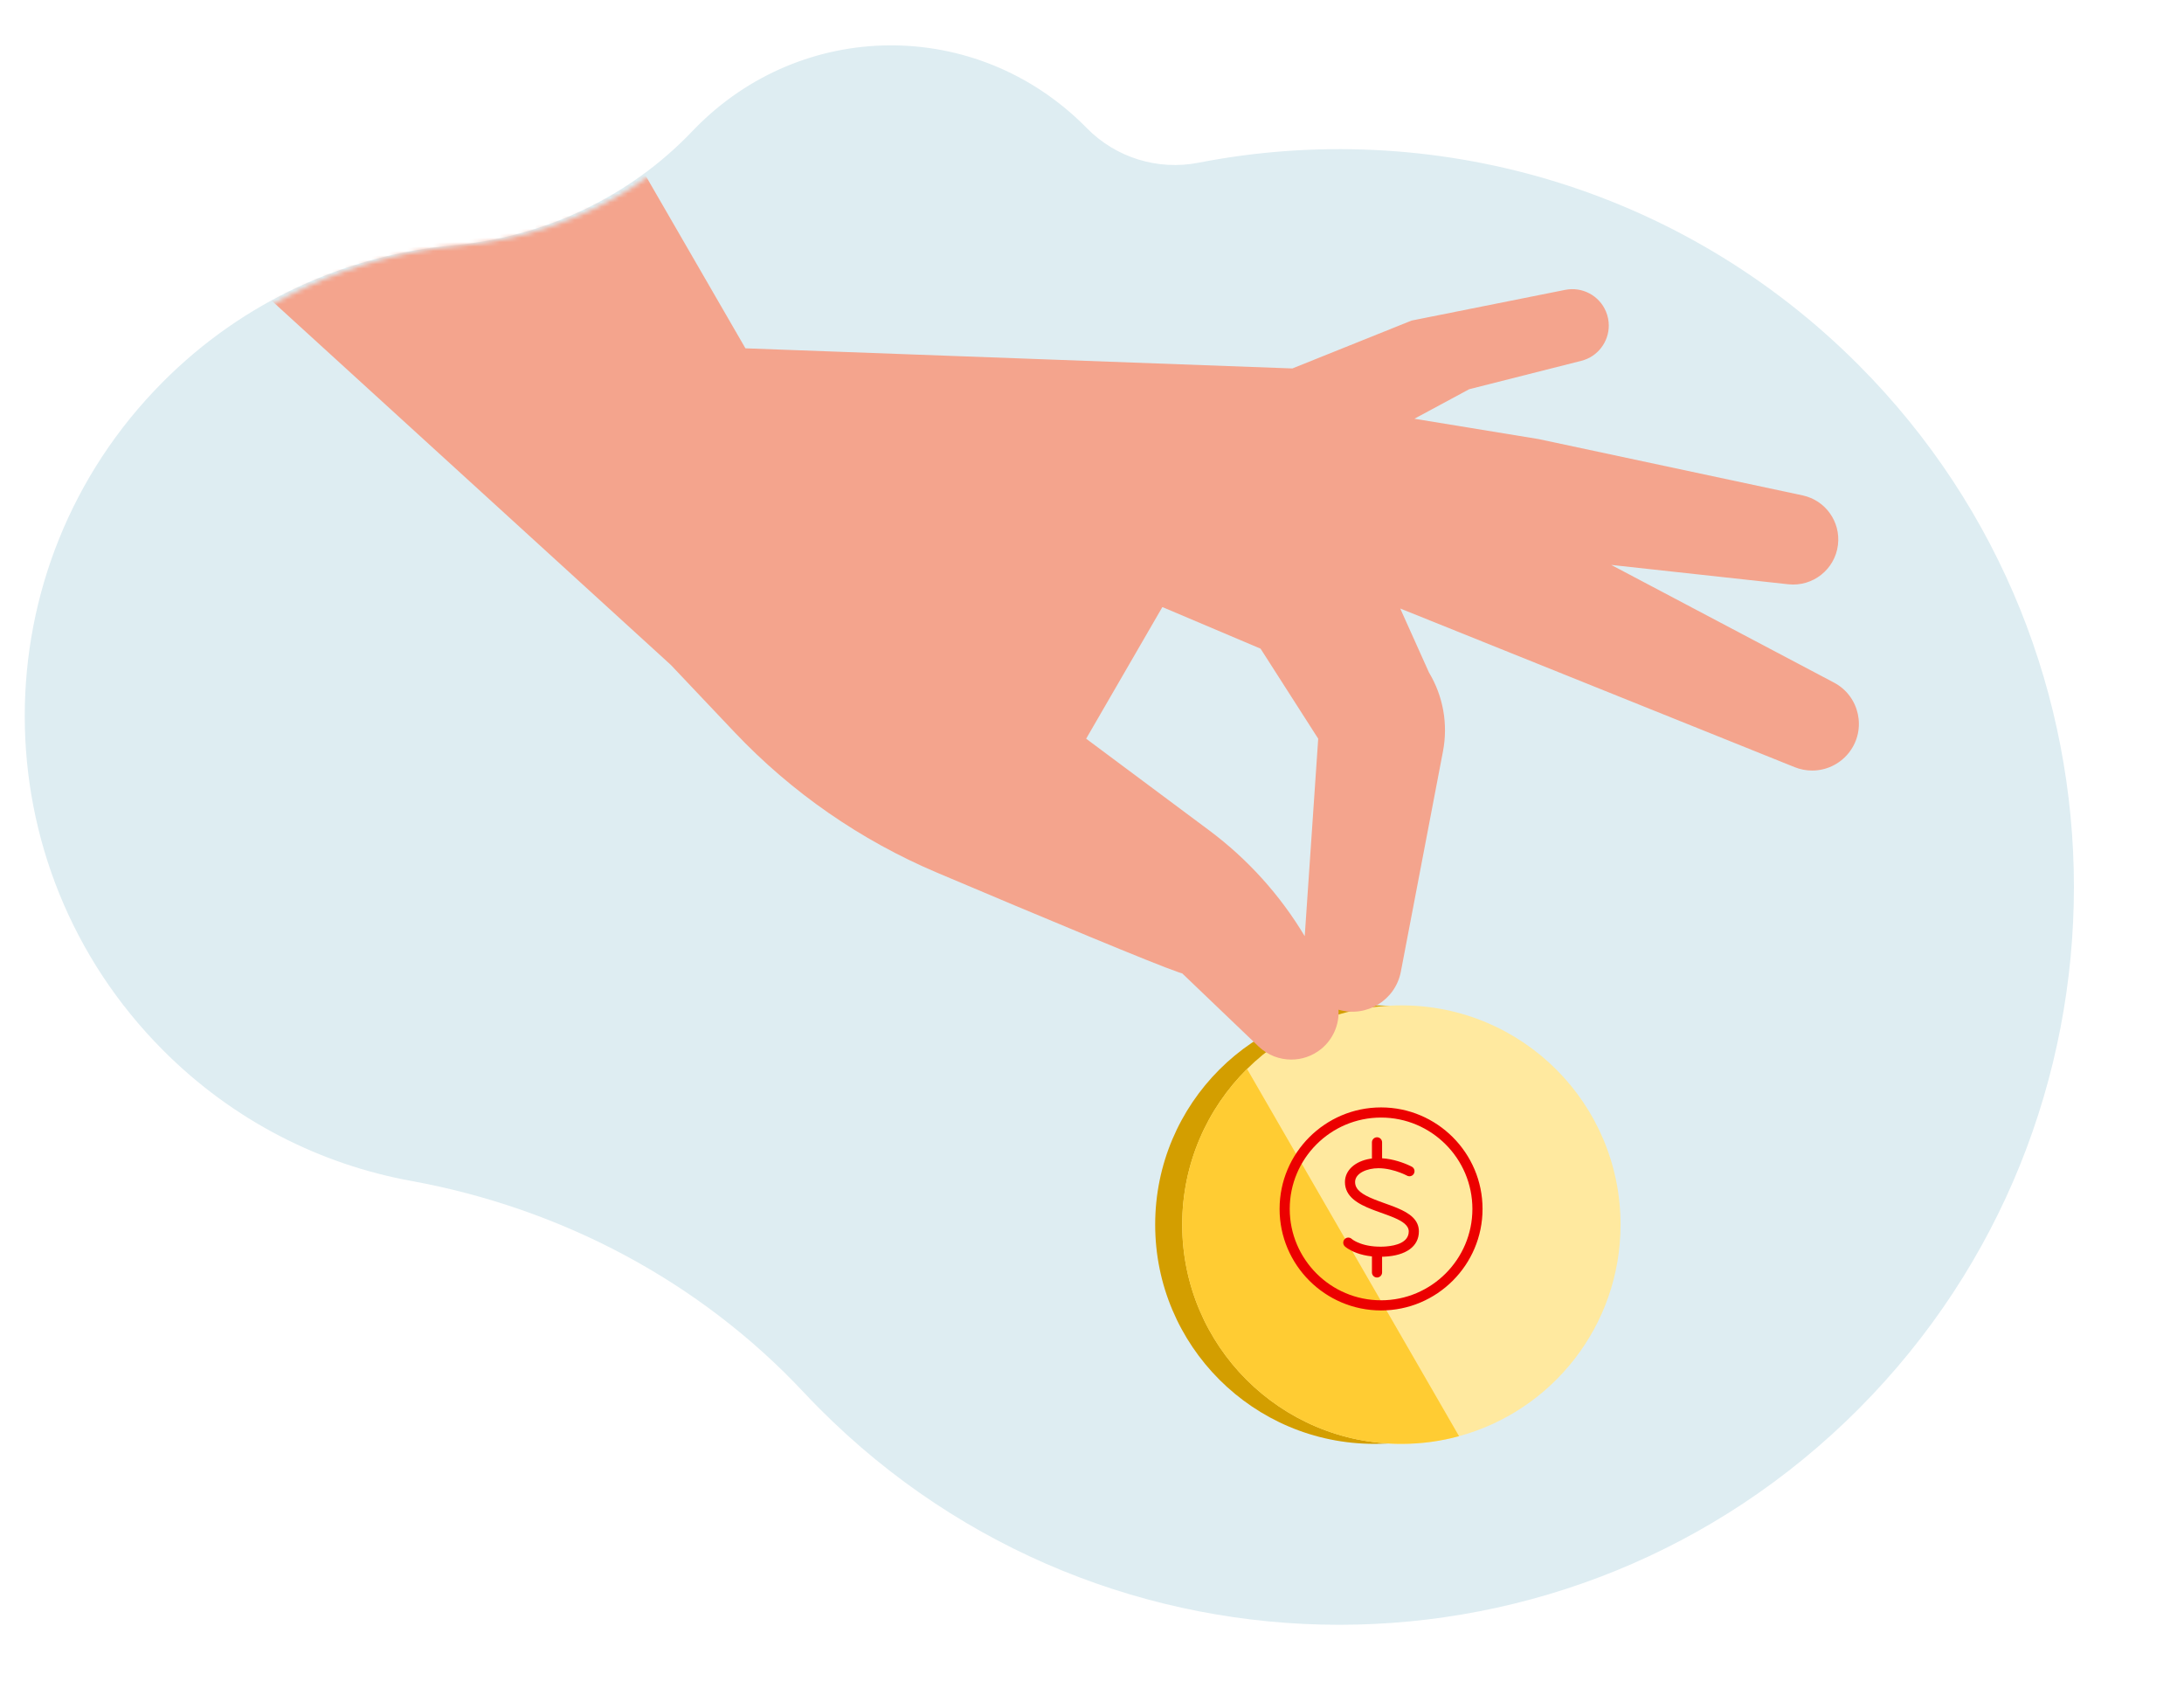 <?xml version="1.0" encoding="UTF-8"?>
<svg width="494px" height="385px" viewBox="0 0 494 385" version="1.1" xmlns="http://www.w3.org/2000/svg" xmlns:xlink="http://www.w3.org/1999/xlink">
    <title>3_LP_CD_AO_desktop_768px</title>
    <defs>
        <rect id="path-1" x="0" y="0" width="1160.655" height="467.405" rx="51.3"></rect>
        <filter x="-2.1%" y="-2.8%" width="104.5%" height="111.1%" filterUnits="objectBoundingBox" id="filter-2">
            <feOffset dx="2" dy="13" in="SourceAlpha" result="shadowOffsetOuter1"></feOffset>
            <feGaussianBlur stdDeviation="6.5" in="shadowOffsetOuter1" result="shadowBlurOuter1"></feGaussianBlur>
            <feColorMatrix values="0 0 0 0 0   0 0 0 0 0   0 0 0 0 0  0 0 0 0.07 0" type="matrix" in="shadowBlurOuter1"></feColorMatrix>
        </filter>
        <path d="M179.776,308.33 C178.558,307.107 177.362,305.87 176.19,304.619 C152.587,279.437 121.316,263.002 87.428,256.825 C66.858,253.076 47.176,243.221 31.272,227.261 C-10.383,185.46 -10.431,118.048 31.169,76.189 C49.52,57.724 72.92,47.406 96.914,45.231 C117.455,43.37 136.755,34.374 151.006,19.407 C151.19,19.214 151.375,19.023 151.56,18.833 C175.872,-6.063 215.2,-6.309 239.807,18.291 C239.948,18.431 240.088,18.573 240.226,18.715 C246.8,25.411 256.287,28.335 265.48,26.544 C317.893,16.327 374.259,31.593 414.854,72.343 C479.718,137.456 479.718,243.217 414.854,308.331 C349.938,373.495 244.691,373.495 179.776,308.33" id="path-3"></path>
    </defs>
    <g id="Page-1" stroke="none" stroke-width="1" fill="none" fill-rule="evenodd">
        <g id="LP_CD_AO_desktop_1440px" transform="translate(-153, -5268)">
            <rect fill="#FFFFFF" x="0" y="0" width="1440" height="8990"></rect>
            <rect id="Rectangle" fill="#FFFFFF" fill-rule="nonzero" x="-16.165" y="3442.838" width="1458.892" height="2388.326"></rect>
            <g id="Group-12" transform="translate(133.904, 5209.857)">
                <g id="Rectangle">
                    <use fill="black" fill-opacity="1" filter="url(#filter-2)" xlink:href="#path-1"></use>
                    <use fill="#FFFFFF" fill-rule="evenodd" xlink:href="#path-1"></use>
                </g>
                <g id="Group-15" transform="translate(24.695, 68.401)" fill="#DEEDF2">
                    <path d="M179.776,308.33 C178.558,307.107 177.362,305.87 176.19,304.619 C152.587,279.437 121.316,263.002 87.428,256.825 C66.858,253.076 47.176,243.221 31.272,227.261 C-10.383,185.46 -10.431,118.048 31.169,76.189 C49.52,57.724 72.92,47.406 96.914,45.231 C117.455,43.37 136.755,34.374 151.006,19.407 C151.19,19.214 151.375,19.023 151.56,18.833 C175.872,-6.063 215.2,-6.309 239.807,18.291 C239.948,18.431 240.088,18.573 240.226,18.715 C246.8,25.411 256.287,28.335 265.48,26.544 C317.893,16.327 374.259,31.593 414.854,72.343 C479.718,137.456 479.718,243.217 414.854,308.331 C349.938,373.495 244.691,373.495 179.776,308.33" id="Primary-color"></path>
                </g>
                <g id="Group-16" transform="translate(26.594, 68.401)">
                    <g id="c.-concepts-/-savings">
                        <mask id="mask-4" fill="white">
                            <use xlink:href="#path-3"></use>
                        </mask>
                        <g id="Mask"></g>
                        <g mask="url(#mask-4)" id="Group">
                            <g transform="translate(51.289, -95.001)">
                                <g transform="translate(202.503, 309.089)">
                                    <g id="Group" transform="translate(-0, 3.028)">
                                        <path d="M-1.94557744e-13,49.587 C-1.94557744e-13,76.972 22.195,99.171 49.574,99.171 C76.952,99.171 99.147,76.972 99.147,49.587 C99.147,22.202 76.952,0.002 49.574,0.002 C22.195,0.002 -1.94557744e-13,22.202 -1.94557744e-13,49.587" id="Shadow" fill="#D39E00"></path>
                                        <path d="M6.115,49.588 C6.115,76.97 28.313,99.173 55.688,99.173 C60.202,99.173 64.578,98.57 68.732,97.433 C89.785,91.708 105.261,72.455 105.261,49.588 C105.261,22.203 83.068,-3.74233015e-14 55.688,-3.74233015e-14 C42.076,-3.74233015e-14 29.744,5.491 20.785,14.383 C11.726,23.365 6.115,35.822 6.115,49.588" id="Primary-color" fill="#FFE99F"></path>
                                        <path d="M6.115,49.588 C6.115,76.97 28.313,99.173 55.688,99.173 C60.202,99.173 64.578,98.57 68.732,97.433 L20.785,14.383 C11.726,23.365 6.115,35.822 6.115,49.588" id="Secondary-color" fill="#FFCC33"></path>
                                    </g>
                                </g>
                                <g id="b.-characters-/-body-parts-/-upper-body-/-hands-&amp;-arms-/-hand-02" fill="#F4A48D">
                                    <path d="M36.891,37.381 L109.823,163.519 L233.533,168.072 L260.5,157.242 L295.241,150.299 C299.096,149.528 302.959,151.583 304.469,155.207 C304.902,156.247 305.106,157.318 305.106,158.368 C305.106,162.005 302.669,165.392 298.886,166.349 L298.886,166.349 L273.538,172.765 L261.132,179.447 L289.195,184.038 L348.942,196.78 C354.108,197.882 357.578,202.74 356.941,207.977 C356.268,213.52 351.256,217.49 345.696,216.882 L305.657,212.505 L356.046,239.12 C361.85,242.184 363.461,249.712 359.496,254.873 L359.309,255.109 C357.255,257.632 354.217,259.01 351.099,259.01 C349.775,259.01 348.436,258.762 347.154,258.246 L347.154,258.246 L281.479,231.834 L257.932,222.364 L264.436,236.838 C267.648,242.178 268.777,248.514 267.607,254.633 L258.072,304.496 C256.836,310.958 250.293,314.948 243.974,313.1 C244.159,316.444 242.762,319.783 240.024,321.999 C238.052,323.59 235.67,324.377 233.292,324.377 C230.616,324.377 227.947,323.38 225.885,321.408 L225.885,321.408 L208.623,304.889 C208.479,304.85 208.297,304.795 208.079,304.724 L207.801,304.63 C204.944,303.657 197.356,300.592 187.908,296.68 C177.316,292.3 164.39,286.858 153.163,282.105 C135.861,274.781 120.266,263.965 107.354,250.333 L107.354,250.333 L92.943,235.115 L3.99325017e-12,150.32 L12.6,102.156 L20.025,73.767 L20.024,73.766 L36.891,37.381 Z M204.11,222.07 L186.891,251.808 L214.687,272.518 C223.416,279.019 230.761,287.163 236.327,296.466 C236.328,296.468 236.329,296.469 236.33,296.47 L239.38,251.808 L226.341,231.443 L204.276,222.096 L204.11,222.07 Z" id="Skin-tone"></path>
                                </g>
                            </g>
                        </g>
                    </g>
                    <g id="Group" transform="translate(277.341, 235.603)" fill="#EC0000" fill-rule="nonzero">
                        <g id="A.-Finance/b.-Currency/AB030-account-dollar-|-🔍-Dollars,-Pesos,-Reais,-Dólares,-Currency,-Coin,-Moneda,-Divisa,-Money,-Dinero,-account,--cuenta">
                            <path d="M27.544,4.592 C40.201,4.592 50.498,14.891 50.498,27.55 C50.498,40.21 40.201,50.509 27.544,50.509 C14.887,50.509 4.591,40.21 4.591,27.55 C4.591,14.891 14.887,4.592 27.544,4.592 Z M27.544,6.888 C16.154,6.888 6.886,16.157 6.886,27.55 C6.886,38.943 16.154,48.213 27.544,48.213 C38.935,48.213 48.202,38.943 48.202,27.55 C48.202,16.157 38.935,6.888 27.544,6.888 Z M26.629,11.345 C27.192,11.345 27.661,11.75 27.758,12.286 L27.776,12.493 L27.776,16.093 C29.073,16.176 30.3,16.442 31.343,16.75 L32.089,16.988 L32.089,16.988 L32.755,17.228 L32.755,17.228 L33.331,17.457 L33.331,17.457 L34.002,17.753 L34.002,17.753 L34.517,18.008 L34.517,18.008 C35.071,18.312 35.276,19.008 34.974,19.564 C34.705,20.058 34.125,20.275 33.608,20.106 L33.395,20.013 L33.395,20.013 L32.912,19.778 L32.912,19.778 L32.435,19.567 L32.435,19.567 L31.828,19.325 C30.606,18.863 28.82,18.343 26.97,18.343 C24.4,18.343 21.67,19.44 21.67,21.471 C21.67,23.227 23.298,24.293 25.949,25.367 L26.869,25.726 L26.869,25.726 L27.861,26.091 L27.861,26.091 L29.646,26.734 L29.646,26.734 L30.477,27.049 L30.477,27.049 L31.288,27.379 C33.947,28.507 36.1,29.967 36.1,32.635 C36.1,36.017 33.205,38.103 28.326,38.344 L27.776,38.363 L27.776,41.912 C27.776,42.546 27.263,43.06 26.629,43.06 C26.065,43.06 25.596,42.654 25.499,42.118 L25.481,41.912 L25.481,38.287 C22.72,37.996 20.949,37.116 20.053,36.541 L19.722,36.316 L19.722,36.316 L19.497,36.144 L19.497,36.144 L19.352,36.021 C18.89,35.588 18.865,34.862 19.298,34.399 C19.683,33.984 20.3,33.92 20.756,34.216 L21.107,34.487 L21.107,34.487 L21.341,34.642 L21.341,34.642 L21.67,34.834 L21.67,34.834 L22.097,35.05 C23.048,35.496 24.596,36.003 26.809,36.078 L27.61,36.086 L27.61,36.086 L28.137,36.071 L28.137,36.071 L28.726,36.033 C30.872,35.856 33.805,35.152 33.805,32.635 C33.805,31.283 32.406,30.354 30.506,29.538 L29.721,29.218 L29.721,29.218 L28.896,28.905 L28.896,28.905 L26.357,27.988 L26.357,27.988 L25.52,27.672 C22.326,26.426 19.375,24.781 19.375,21.471 C19.375,18.812 21.665,16.776 25.035,16.21 L25.481,16.145 L25.481,12.493 C25.481,11.858 25.994,11.345 26.629,11.345 Z" id="icon-color"></path>
                        </g>
                    </g>
                </g>
            </g>
        </g>
    </g>
</svg>